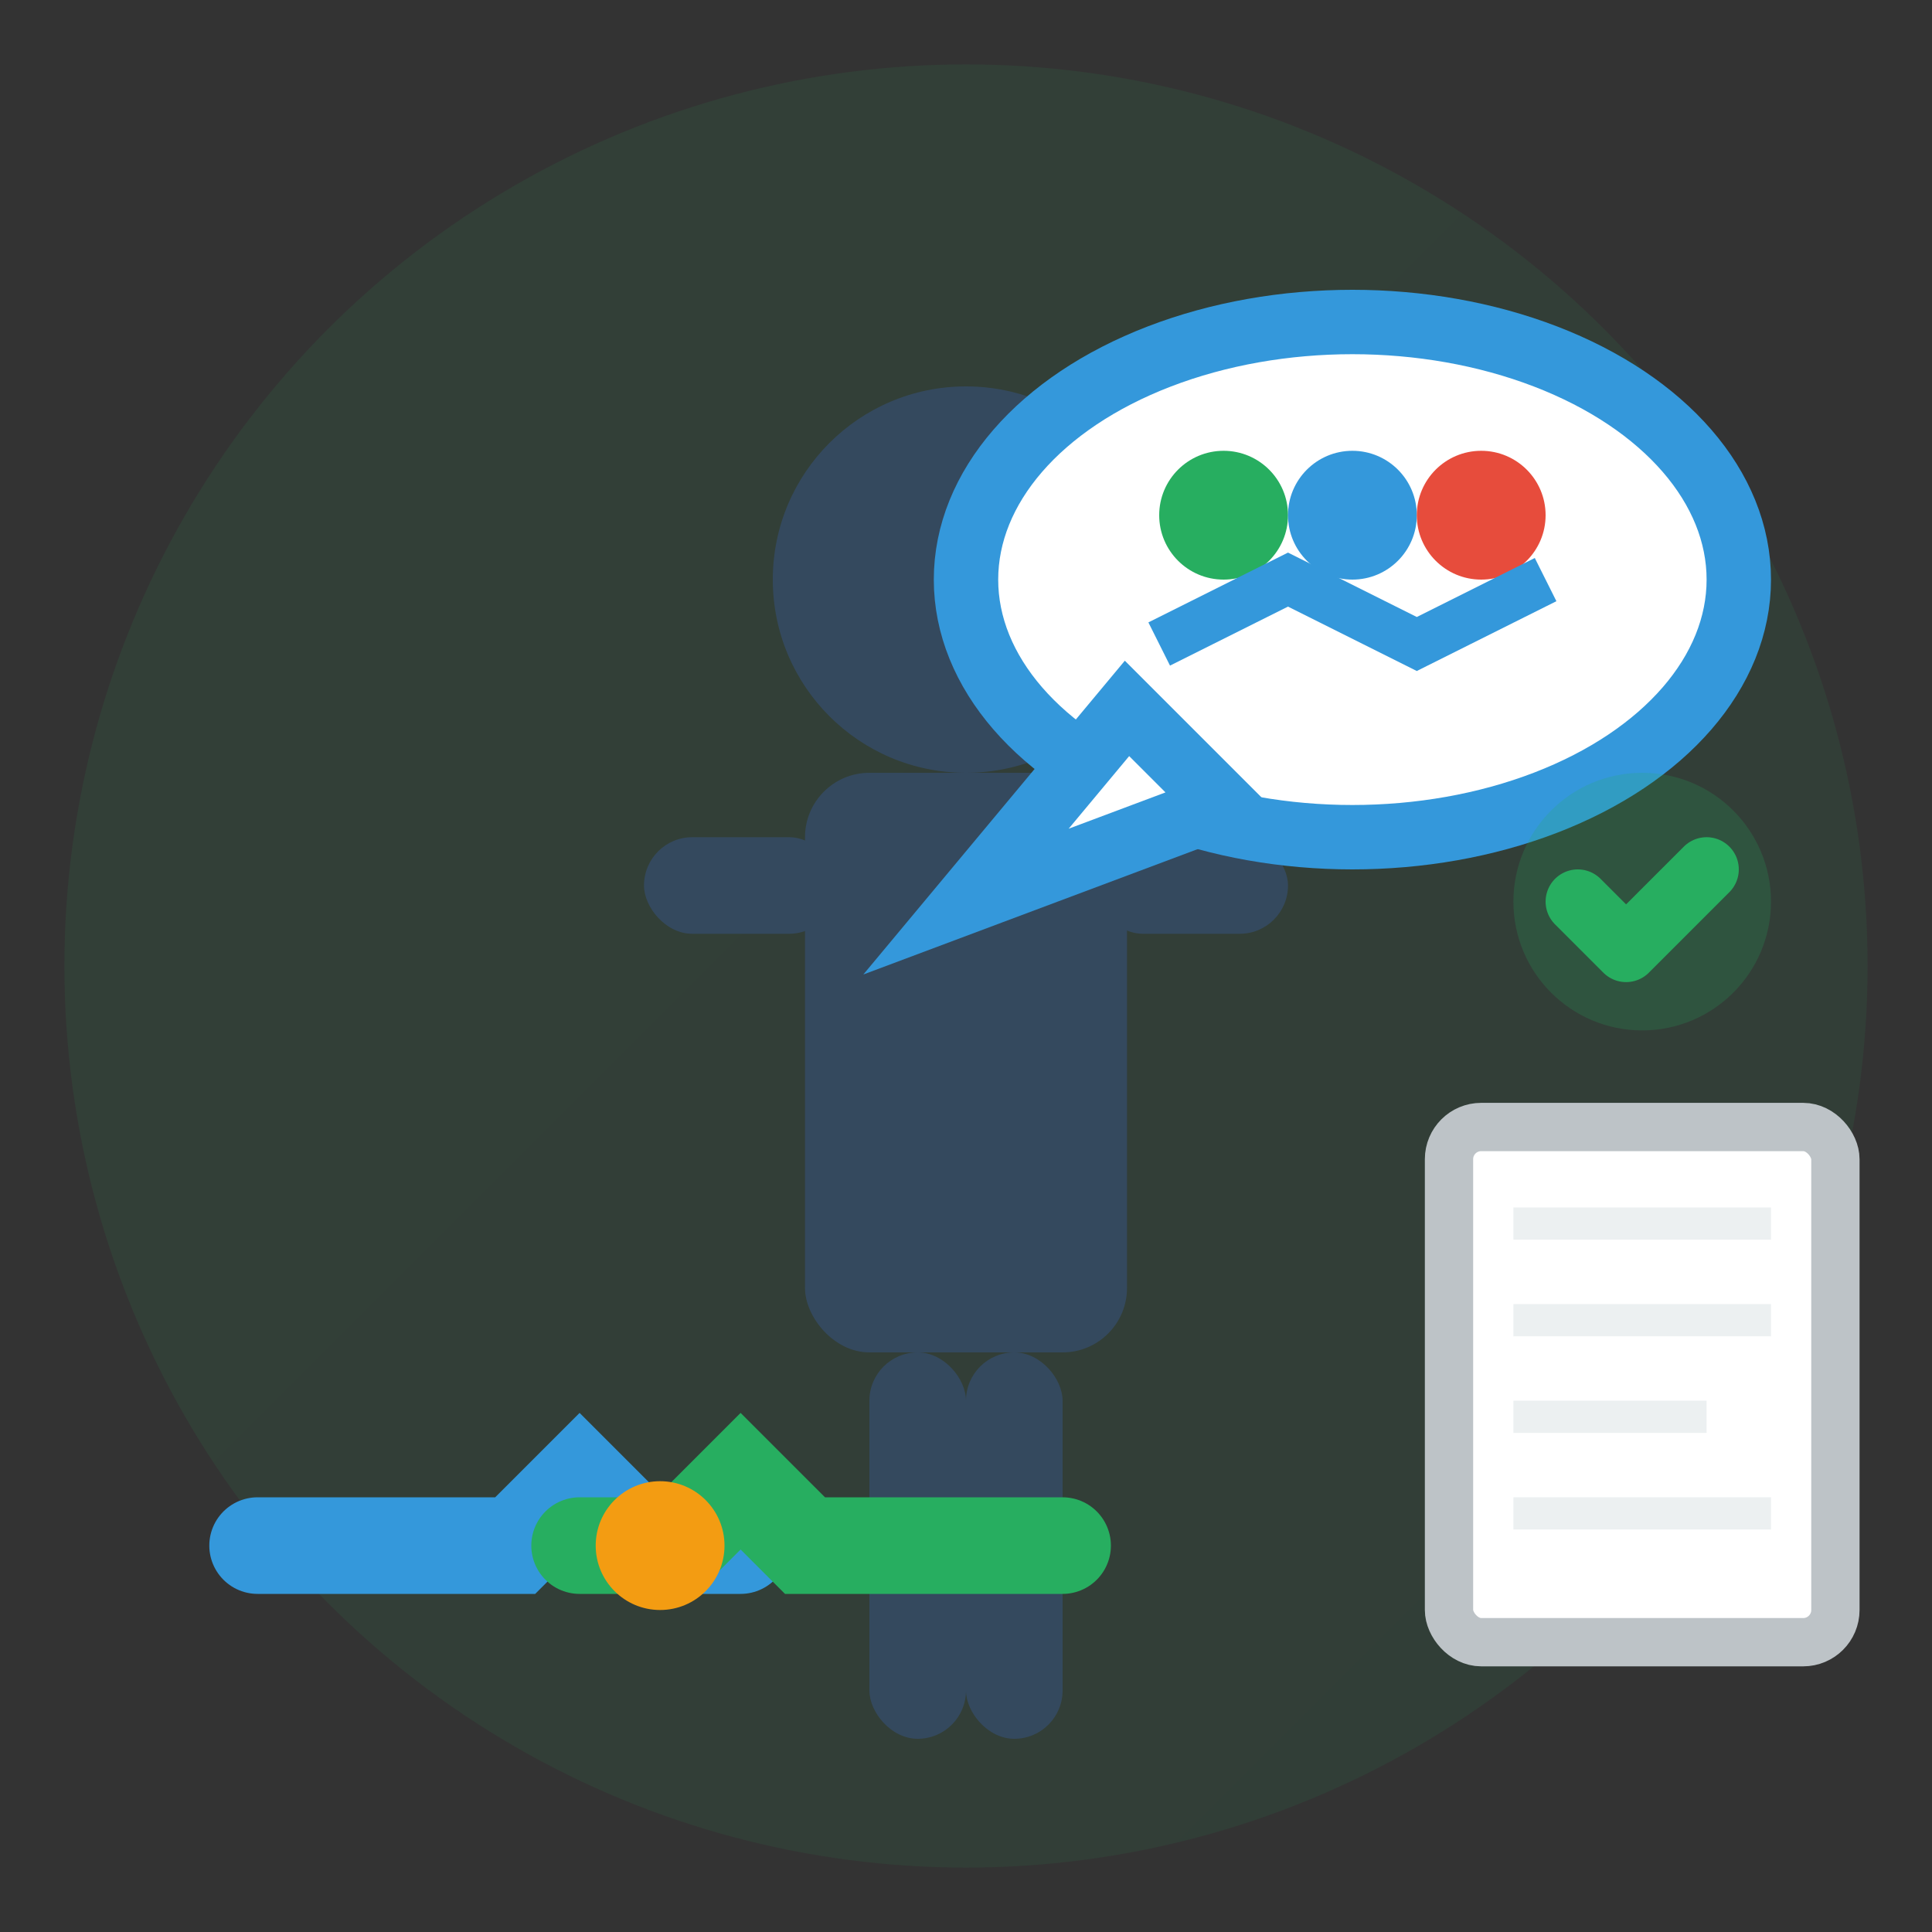 <svg width="60" height="60" viewBox="0 0 60 60" fill="none" xmlns="http://www.w3.org/2000/svg">
  <rect x="0" y="0" width="60" height="60" fill="#333333" stroke="none"/>
  <defs>
    <linearGradient id="consultingGradient" x1="0%" y1="0%" x2="100%" y2="100%">
      <stop offset="0%" style="stop-color:#27ae60;stop-opacity:1" />
      <stop offset="100%" style="stop-color:#229954;stop-opacity:1" />
    </linearGradient>
  </defs>
  
  <!-- Background circle -->
  <circle cx="30" cy="30" r="28" fill="url(#consultingGradient)" opacity="0.1"/>
  
  <!-- Main person silhouette -->
  <g transform="translate(15, 10)">
    <!-- Head -->
    <circle cx="15" cy="8" r="6" fill="#34495e"/>
    
    <!-- Body -->
    <rect x="10" y="14" width="10" height="18" fill="#34495e" rx="2"/>
    
    <!-- Arms -->
    <rect x="5" y="16" width="6" height="3" fill="#34495e" rx="1.5"/>
    <rect x="19" y="16" width="6" height="3" fill="#34495e" rx="1.5"/>
    
    <!-- Legs -->
    <rect x="12" y="32" width="3" height="12" fill="#34495e" rx="1.5"/>
    <rect x="15" y="32" width="3" height="12" fill="#34495e" rx="1.5"/>
  </g>
  
  <!-- Speech/consultation bubble -->
  <ellipse cx="42" cy="18" rx="12" ry="8" fill="white" stroke="#3498db" stroke-width="2"/>
  <path d="M35 22 L30 28 L38 25 Z" fill="white" stroke="#3498db" stroke-width="2"/>
  
  <!-- Content in speech bubble -->
  <circle cx="38" cy="16" r="2" fill="#27ae60"/>
  <circle cx="42" cy="16" r="2" fill="#3498db"/>
  <circle cx="46" cy="16" r="2" fill="#e74c3c"/>
  <path d="M36 20 L40 18 L44 20 L48 18" stroke="#3498db" stroke-width="1.5" fill="none"/>
  
  <!-- Handshake/partnership symbol -->
  <g transform="translate(8, 40)">
    <!-- Left hand -->
    <path d="M0 8 L8 8 L10 6 L12 8 L15 8" stroke="#3498db" stroke-width="3" fill="none" stroke-linecap="round"/>
    
    <!-- Right hand -->
    <path d="M25 8 L17 8 L15 6 L13 8 L10 8" stroke="#27ae60" stroke-width="3" fill="none" stroke-linecap="round"/>
    
    <!-- Connection point -->
    <circle cx="12.5" cy="8" r="2" fill="#f39c12"/>
  </g>
  
  <!-- Document/contract -->
  <rect x="45" y="35" width="12" height="16" fill="white" stroke="#bdc3c7" stroke-width="1.5" rx="1"/>
  <line x1="47" y1="38" x2="55" y2="38" stroke="#ecf0f1" stroke-width="1"/>
  <line x1="47" y1="41" x2="55" y2="41" stroke="#ecf0f1" stroke-width="1"/>
  <line x1="47" y1="44" x2="53" y2="44" stroke="#ecf0f1" stroke-width="1"/>
  <line x1="47" y1="47" x2="55" y2="47" stroke="#ecf0f1" stroke-width="1"/>
  
  <!-- Success checkmark -->
  <circle cx="51" cy="28" r="4" fill="#27ae60" opacity="0.2"/>
  <path d="M49 28 L50.5 29.5 L53 27" stroke="#27ae60" stroke-width="2" stroke-linecap="round" stroke-linejoin="round"/>
</svg>
